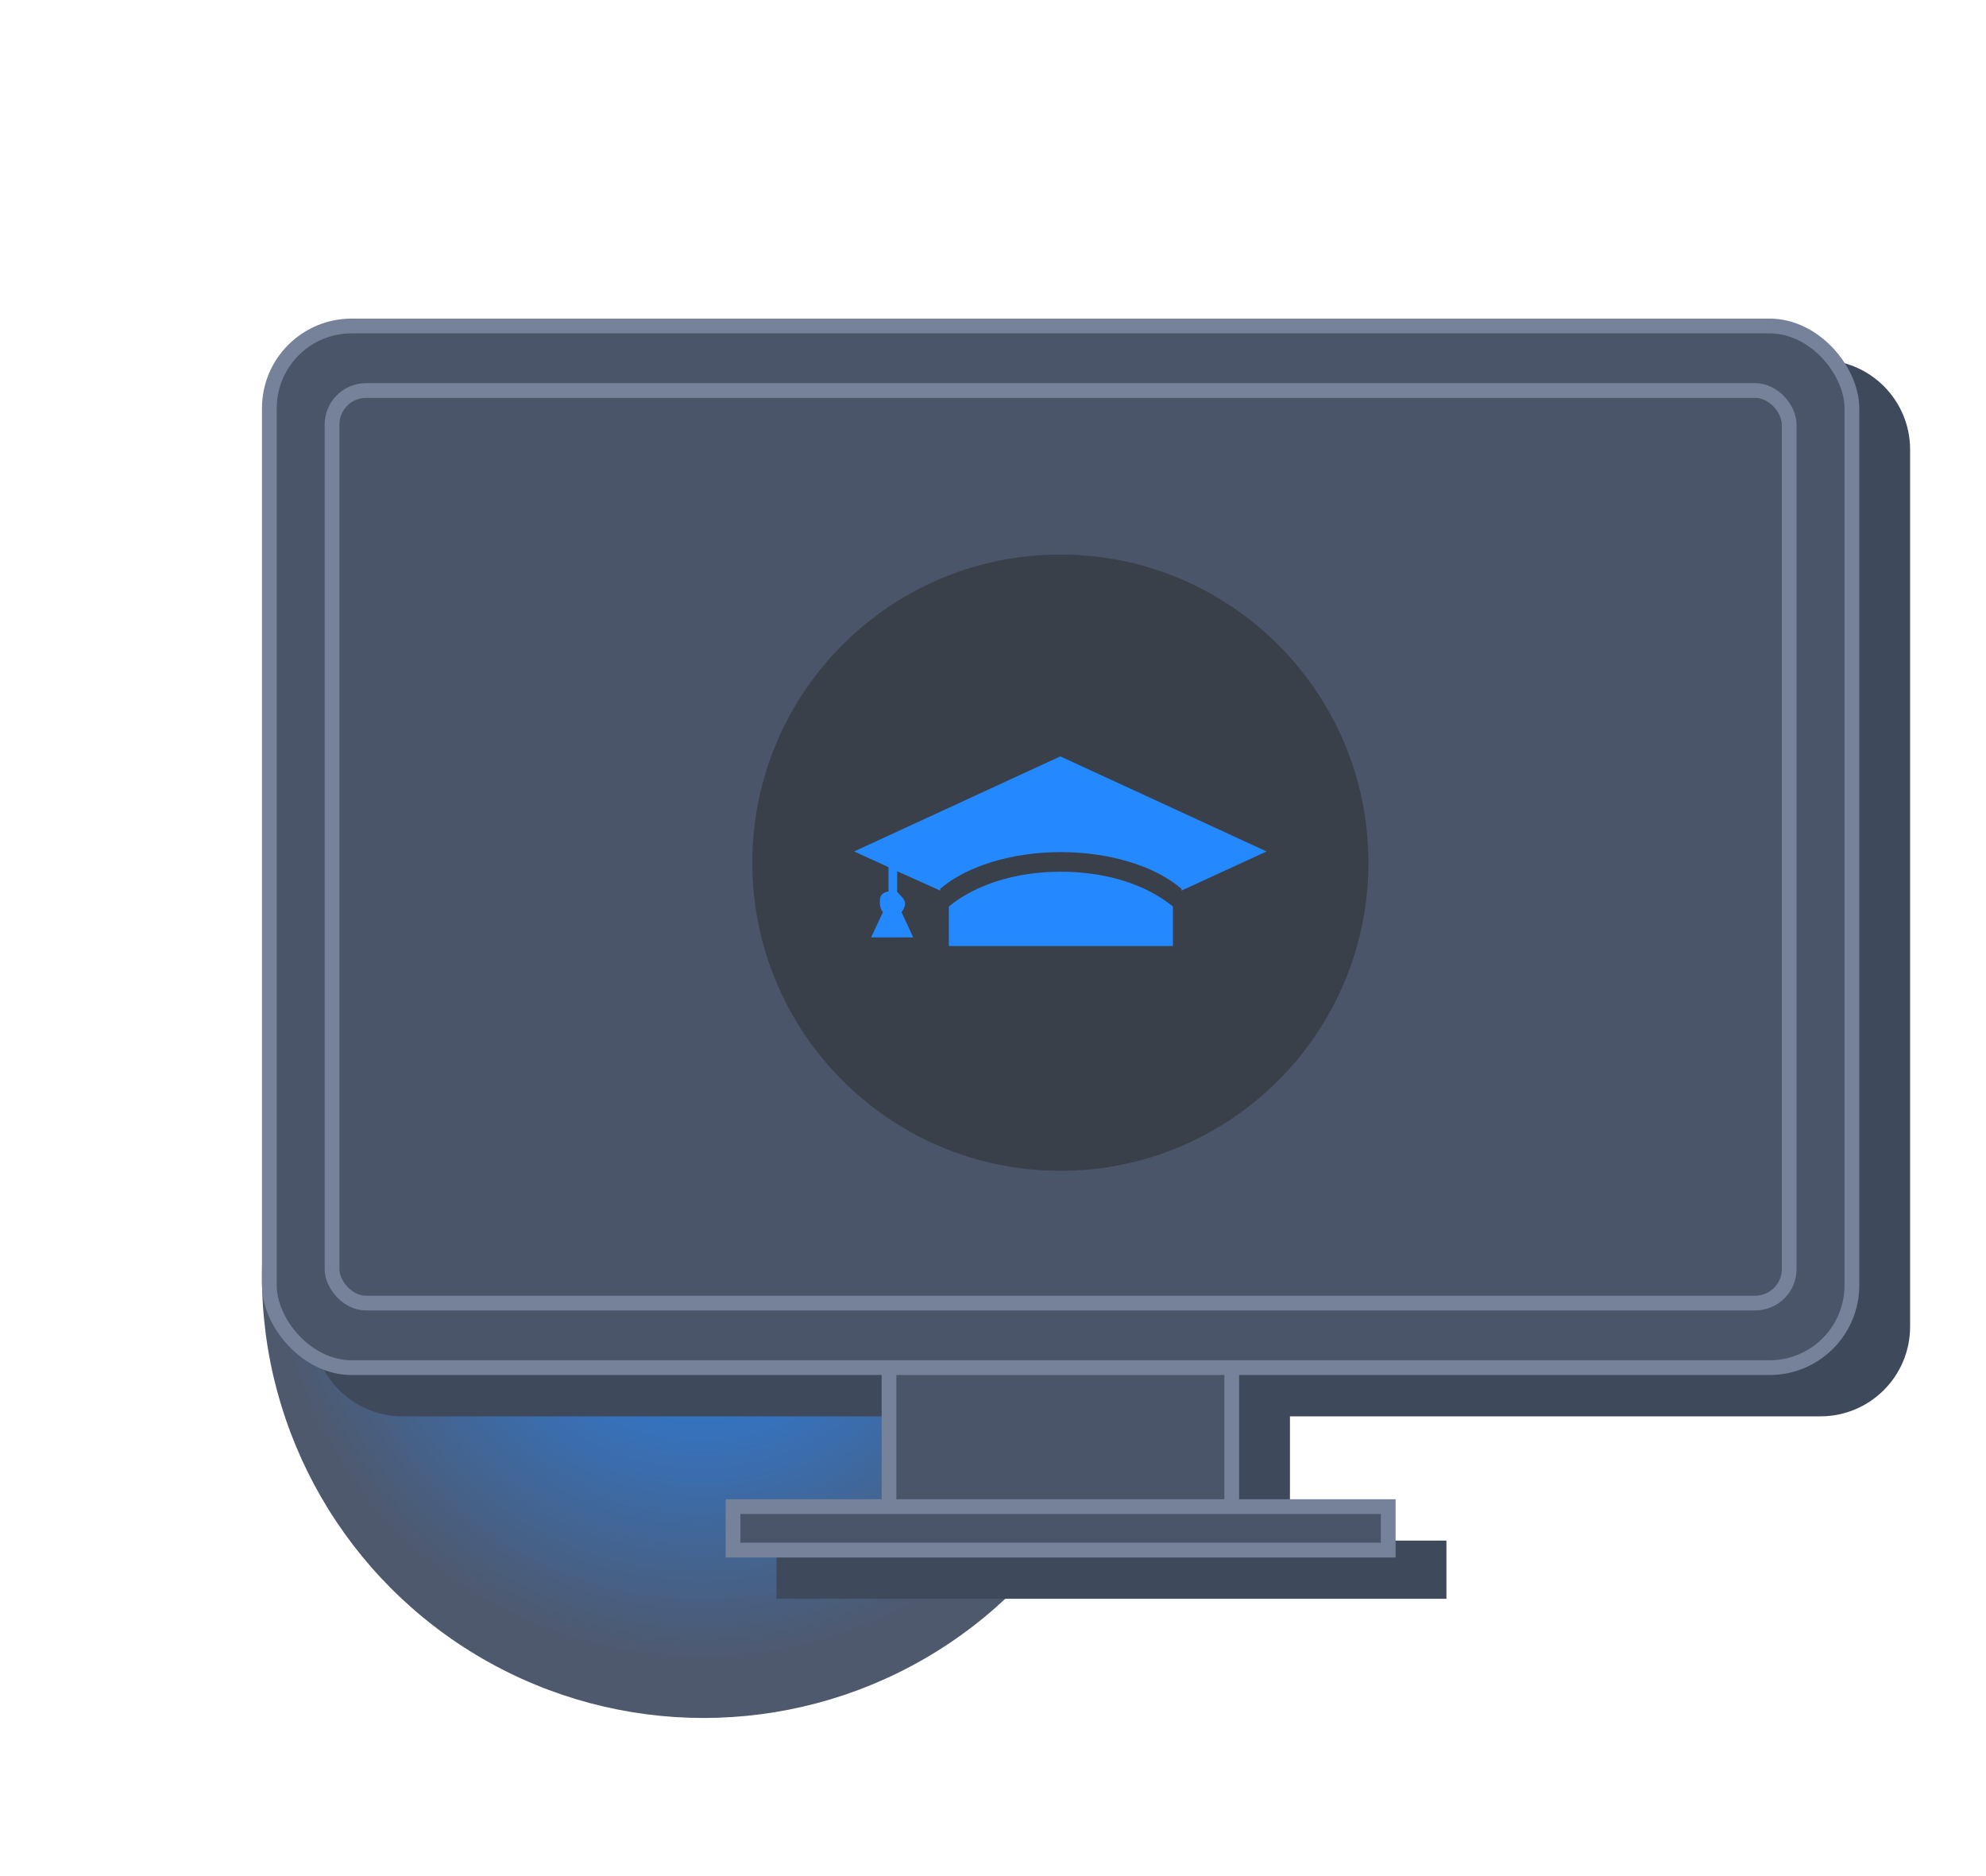 <svg width="288" height="272" viewBox="0 0 288 272" fill="none" xmlns="http://www.w3.org/2000/svg">
<g clip-path="url(#clip0_2527_17872)">
<g style="mix-blend-mode:lighten" filter="url(#filter0_f_2527_17872)">
<circle cx="102.025" cy="185.041" r="64.035" fill="url(#paint0_radial_2527_17872)"/>
</g>
<path fill-rule="evenodd" clip-rule="evenodd" d="M45.362 65.185C45.362 58.005 51.182 52.185 58.362 52.185H263.995C271.175 52.185 276.995 58.005 276.995 65.185V192.344C276.995 199.524 271.175 205.344 263.995 205.344H187.062V223.357H209.753V231.8H112.604V223.357H135.223V205.344H58.362C51.182 205.344 45.362 199.524 45.362 192.344V65.185Z" fill="#3F495C"/>
<path d="M128.92 220.517V186.11H178.62V220.517H128.92Z" fill="#4A5569" stroke="#758299" stroke-width="2.139"/>
<path d="M106.301 224.738V218.434H201.312V224.738H106.301Z" fill="#4A5569" stroke="#758299" stroke-width="2.139"/>
<rect x="39.059" y="47.262" width="229.495" height="151.021" rx="11.931" fill="#4A5569" stroke="#758299" stroke-width="2.139"/>
<rect x="48.152" y="56.62" width="211.307" height="132.303" rx="4.931" fill="#4A5569" stroke="#758299" stroke-width="2.139"/>
<path d="M153.77 169.748C178.443 169.748 198.444 149.747 198.444 125.074C198.444 100.401 178.443 80.4 153.77 80.4C129.097 80.4 109.096 100.401 109.096 125.074C109.096 149.747 129.097 169.748 153.77 169.748Z" fill="#3A404A"/>
<path d="M153.842 126.384C147.086 126.384 141.346 128.349 137.597 131.428V137.155H170.089V131.428C166.34 128.349 160.599 126.384 153.842 126.384ZM183.673 123.445L153.763 109.662L123.866 123.445L128.849 125.726V129.233C127.6 129.492 127.596 130.147 127.596 130.925C127.596 131.385 127.748 131.924 128.038 132.246L126.329 135.905H132.427L130.733 132.244C131.018 131.921 131.251 131.447 131.251 130.987C131.251 130.209 130.099 129.491 130.099 129.232V126.312L136.348 129.118V128.87C140.097 125.609 146.684 123.54 153.841 123.54C161 123.54 167.59 125.609 171.339 128.87V129.118L183.673 123.445Z" fill="#2489FF"/>
</g>
<defs>
<filter id="filter0_f_2527_17872" x="-32.011" y="51.005" width="268.071" height="268.071" filterUnits="userSpaceOnUse" color-interpolation-filters="sRGB">
<feFlood flood-opacity="0" result="BackgroundImageFix"/>
<feBlend mode="normal" in="SourceGraphic" in2="BackgroundImageFix" result="shape"/>
<feGaussianBlur stdDeviation="35" result="effect1_foregroundBlur_2527_17872"/>
</filter>
<radialGradient id="paint0_radial_2527_17872" cx="0" cy="0" r="1" gradientUnits="userSpaceOnUse" gradientTransform="translate(101.709 178.101) rotate(85.38) scale(62.662)">
<stop stop-color="#328EFB"/>
<stop offset="0" stop-color="#2187FF"/>
<stop offset="1" stop-color="#4E596E"/>
</radialGradient>
<clipPath id="clip0_2527_17872">
<rect width="288" height="272" fill="white"/>
</clipPath>
</defs>
</svg>
